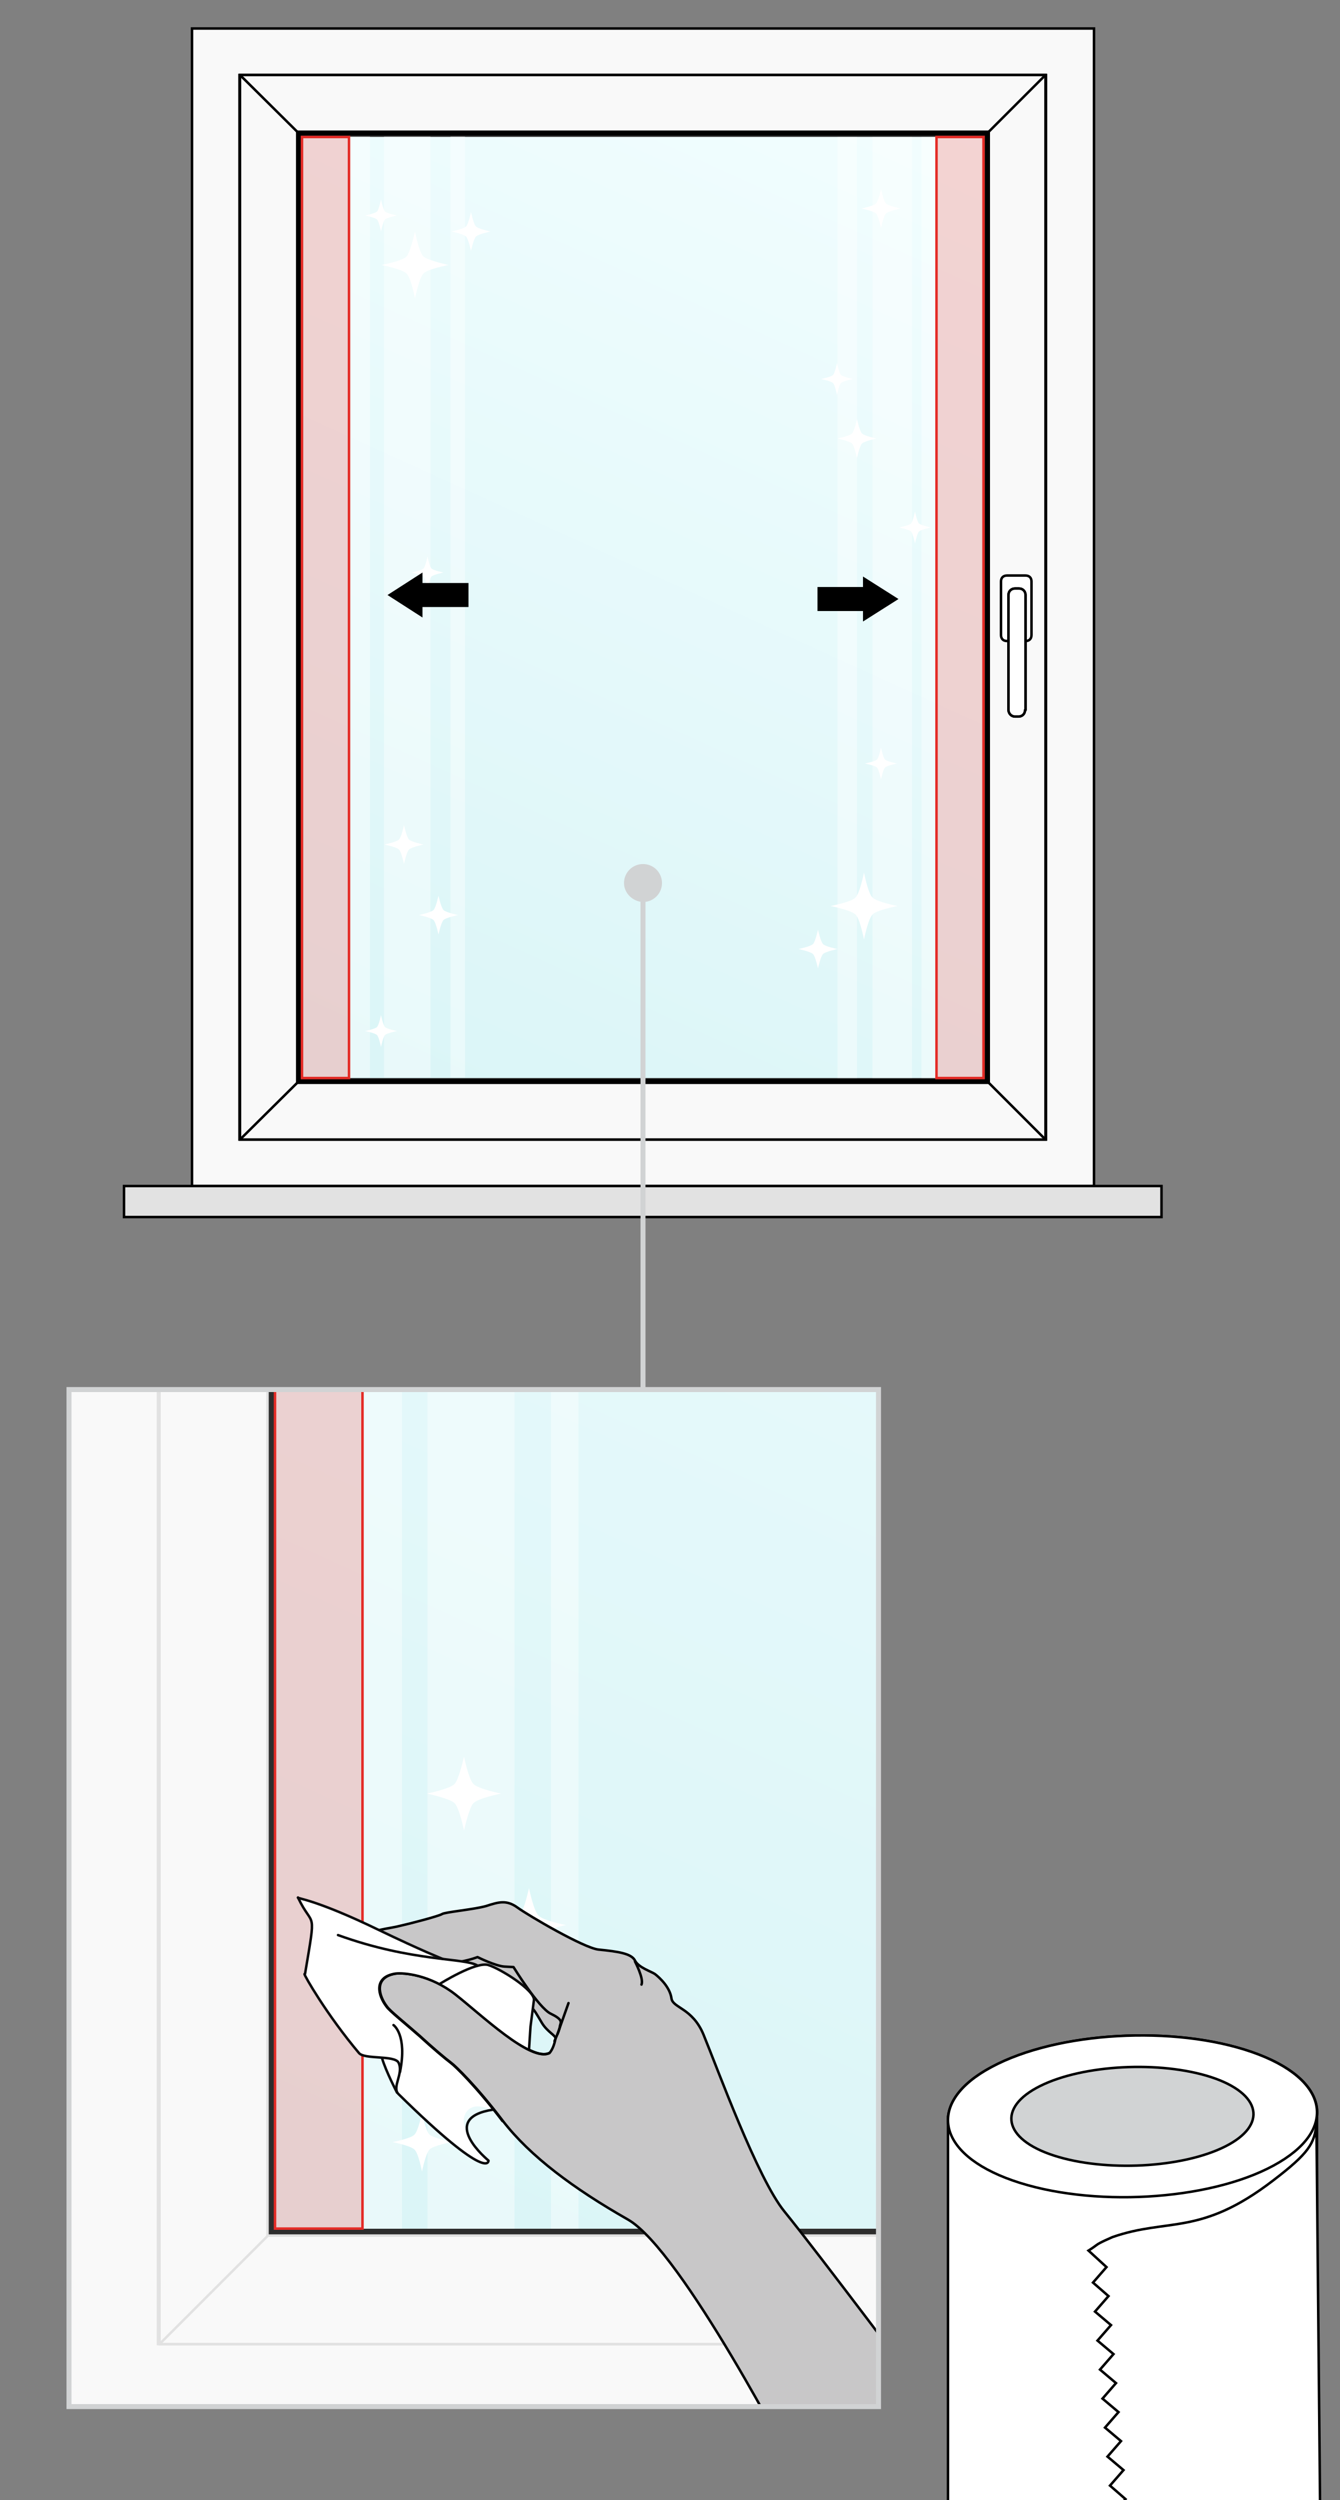 <?xml version="1.0" encoding="utf-8"?>
<!-- Generator: Adobe Illustrator 27.7.0, SVG Export Plug-In . SVG Version: 6.00 Build 0)  -->
<svg version="1.1" id="Ebene_1" xmlns="http://www.w3.org/2000/svg" xmlns:xlink="http://www.w3.org/1999/xlink" x="0px" y="0px"
	 width="268px" height="500px" viewBox="0 0 268 500" style="enable-background:new 0 0 268 500;" xml:space="preserve">
<rect x="0" y="0" width="268" height="500" fill="#808080" stroke="none"/>
<style type="text/css">
	.st0{fill:#F9F9F9;stroke:#000000;stroke-width:0.5;stroke-miterlimit:10;}
	.st1{fill:none;stroke:#000000;stroke-width:0.5;stroke-miterlimit:10;}
	.st2{fill:#FFFFFF;stroke:#000000;stroke-width:0.5;stroke-linecap:round;stroke-linejoin:round;}
	.st3{fill:#E2E2E2;stroke:#000000;stroke-width:0.5;stroke-miterlimit:10;}
	.st4{fill:#2D2D2D;}
	.st5{fill:none;stroke:#000000;stroke-miterlimit:10;}
	.st6{fill:url(#SVGID_1_);}
	.st7{opacity:0.4;fill:#FFFFFF;enable-background:new    ;}
	.st8{fill:none;stroke:#E42B26;stroke-width:0.5;stroke-miterlimit:10;}
	.st9{opacity:0.2;fill:#E42B26;enable-background:new    ;}
	.st10{fill:#FFFFFF;}
	.st11{clip-path:url(#SVGID_00000049916661891537292450000000896204978525987976_);}
	.st12{fill:#F9F9F9;stroke:#E2E2E2;stroke-width:0.5;stroke-miterlimit:10;}
	.st13{fill:none;stroke:#E2E2E2;stroke-width:0.5;stroke-miterlimit:10;}
	.st14{fill:#E2E2E2;}
	.st15{fill:url(#SVGID_00000048495122514912031230000003387202938920992647_);}
	.st16{fill:#C8C7C8;}
	.st17{fill:none;stroke:#020303;stroke-width:0.5;stroke-linecap:round;stroke-linejoin:round;}
	.st18{fill:none;stroke:#0B0B0C;stroke-width:0.5;stroke-linecap:round;stroke-linejoin:round;}
	.st19{fill:#FFFFFF;stroke:#0B0B0C;stroke-width:0.5;stroke-linecap:round;stroke-linejoin:round;}
	.st20{fill:none;stroke:#D1D3D4;stroke-miterlimit:10;}
	.st21{clip-path:url(#SVGID_00000131353322752227664680000005713637789075084977_);}
	.st22{fill:#FFFFFF;stroke:#010101;stroke-width:0.5;stroke-miterlimit:10;}
	.st23{clip-path:url(#SVGID_00000155113742970660509930000003109527872805175175_);}
	.st24{clip-path:url(#SVGID_00000129194057938860997130000011738276003996688001_);}
	.st25{fill:#D1D3D4;stroke:#010101;stroke-width:0.5;stroke-miterlimit:10;}
	.st26{clip-path:url(#SVGID_00000064345693384726428790000010765021460994152849_);}
	.st27{clip-path:url(#SVGID_00000148639237022099120250000000602149883716195746_);}
	.st28{fill:none;stroke:#010101;stroke-width:0.5;stroke-miterlimit:10;}
	.st29{fill:#D1D3D4;}
</style>
<g id="Ebene_3">
	<g>
		<path class="st0" d="M38.4,5.7v231.5h180.4V5.7H38.4z M209.2,227.9H47.9V15h161.3V227.9L209.2,227.9L209.2,227.9z"/>
		<rect x="48" y="15" class="st0" width="161.1" height="212.9"/>
		<line class="st1" x1="48" y1="227.9" x2="59.7" y2="216.3"/>
		<line class="st1" x1="209.1" y1="227.9" x2="197.5" y2="216.3"/>
		<line class="st1" x1="209.1" y1="15" x2="197.5" y2="26.6"/>
		<line class="st1" x1="48" y1="15" x2="59.7" y2="26.6"/>
		<g>
			<path class="st2" d="M206.3,127c0,0.8-0.5,1.2-1.2,1.2h-3.7c-0.8,0-1.2-0.5-1.2-1.2v-10.7c0-0.8,0.5-1.2,1.2-1.2h3.7
				c0.8,0,1.2,0.5,1.2,1.2V127z"/>
			<g>
				<path class="st2" d="M205,142c0,0.8-0.6,1.3-1.3,1.3H203c-0.8,0-1.3-0.7-1.3-1.3v-23c0-0.8,0.6-1.3,1.3-1.3h0.8
					c0.8,0,1.3,0.6,1.3,1.3v23H205z"/>
				<path class="st2" d="M205,142c0,0.8-0.6,1.3-1.3,1.3H203c-0.8,0-1.3-0.7-1.3-1.3v-23c0-0.8,0.6-1.3,1.3-1.3h0.8
					c0.8,0,1.3,0.6,1.3,1.3v23H205z"/>
			</g>
		</g>
		<rect x="24.8" y="237.2" class="st3" width="207.5" height="6.2"/>
		<path class="st4" d="M59.7,26.6v189.7h137.8V26.6H59.7z M196.7,215.5H60.4V27.4h136.3L196.7,215.5L196.7,215.5z"/>
		<path class="st5" d="M59.7,26.6v189.7h137.8V26.6H59.7z"/>
		
			<linearGradient id="SVGID_1_" gradientUnits="userSpaceOnUse" x1="82.128" y1="1720.462" x2="180.617" y2="1503.763" gradientTransform="matrix(1 0 0 1 0 -1496.822)">
			<stop  offset="0" style="stop-color:#DAF5F7"/>
			<stop  offset="0" style="stop-color:#DAF5F7"/>
			<stop  offset="1" style="stop-color:#F3FEFF"/>
		</linearGradient>
		<rect x="60.4" y="27.4" class="st6" width="136.3" height="188.2"/>
		<rect x="60.4" y="27.3" class="st7" width="13.6" height="188.2"/>
		<rect x="76.8" y="27.3" class="st7" width="9.3" height="188.2"/>
		<rect x="90.1" y="27.3" class="st7" width="2.9" height="188.2"/>
		<rect x="184.3" y="27.4" class="st7" width="12.4" height="188.2"/>
		<rect x="174.5" y="27.4" class="st7" width="7.9" height="188.2"/>
		<rect x="167.5" y="27.4" class="st7" width="3.9" height="188.2"/>
		<rect x="60.4" y="27.4" class="st8" width="9.4" height="188.2"/>
		<rect x="187.3" y="27.4" class="st8" width="9.4" height="188.2"/>
		<rect x="60.4" y="27.4" class="st9" width="9.4" height="188.2"/>
		<rect x="187.3" y="27.4" class="st9" width="9.4" height="188.2"/>
		<path class="st10" d="M89.7,53c0,0-4.2,0.8-5,1.7c-0.9,0.9-1.7,5-1.7,5s-0.8-4.2-1.7-5c-0.9-0.9-5-1.7-5-1.7s4.2-0.8,5-1.7
			s1.7-5,1.7-5s0.8,4.2,1.7,5S89.7,53,89.7,53z"/>
		<path class="st10" d="M179.5,181.2c0,0-4.2,0.8-5,1.7c-0.9,0.9-1.7,5-1.7,5s-0.8-4.2-1.7-5c-0.9-0.9-5-1.7-5-1.7s4.2-0.8,5-1.7
			c0.9-0.9,1.7-5,1.7-5s0.8,4.2,1.7,5C175.4,180.4,179.5,181.2,179.5,181.2z"/>
		<path class="st10" d="M175.3,87.7c0,0-2.4,0.5-2.9,1s-1,2.9-1,2.9s-0.5-2.4-1-2.9s-2.9-1-2.9-1s2.4-0.5,2.9-1s1-2.9,1-2.9
			s0.5,2.4,1,2.9C172.9,87.2,175.3,87.7,175.3,87.7z"/>
		<path class="st10" d="M167.5,189.8c0,0-2.4,0.5-2.9,1s-1,2.9-1,2.9s-0.5-2.4-1-2.9s-2.9-1-2.9-1s2.4-0.5,2.9-1s1-2.9,1-2.9
			s0.5,2.4,1,2.9C165,189.3,167.5,189.8,167.5,189.8z"/>
		<path class="st10" d="M98.1,46.3c0,0-2.4,0.5-2.9,1s-1,2.9-1,2.9s-0.5-2.4-1-2.9s-2.9-1-2.9-1s2.4-0.5,2.9-1s1-2.9,1-2.9
			s0.5,2.4,1,2.9S98.1,46.3,98.1,46.3z"/>
		<path class="st10" d="M84.7,168.9c0,0-2.4,0.5-2.9,1s-1,2.9-1,2.9s-0.5-2.4-1-2.9s-2.9-1-2.9-1s2.4-0.5,2.9-1s1-2.9,1-2.9
			s0.5,2.4,1,2.9C82.3,168.4,84.7,168.9,84.7,168.9z"/>
		<path class="st10" d="M91.6,183c0,0-2.4,0.5-2.9,1s-1,2.9-1,2.9s-0.5-2.4-1-2.9s-2.9-1-2.9-1s2.4-0.5,2.9-1s1-2.9,1-2.9
			s0.5,2.4,1,2.9S91.6,183,91.6,183z"/>
		<path class="st10" d="M180.1,41.7c0,0-2.4,0.5-2.9,1s-1,2.9-1,2.9s-0.5-2.4-1-2.9s-2.9-1-2.9-1s2.4-0.5,2.9-1s1-2.9,1-2.9
			s0.5,2.4,1,2.9S180.1,41.7,180.1,41.7z"/>
		<path class="st10" d="M170.6,75.8c0,0-2,0.4-2.4,0.8s-0.8,2.4-0.8,2.4s-0.4-2-0.8-2.4c-0.4-0.4-2.4-0.8-2.4-0.8s2-0.4,2.4-0.8
			s0.8-2.4,0.8-2.4s0.4,2,0.8,2.4C168.7,75.4,170.6,75.8,170.6,75.8z"/>
		<path class="st10" d="M79.4,43.1c0,0-2,0.4-2.4,0.8c-0.4,0.4-0.8,2.4-0.8,2.4s-0.4-2-0.8-2.4C75,43.5,73,43.1,73,43.1
			s2-0.4,2.4-0.8c0.4-0.4,0.8-2.4,0.8-2.4s0.4,2,0.8,2.4C77.4,42.7,79.4,43.1,79.4,43.1z"/>
		<path class="st10" d="M88.7,114.5c0,0-2,0.4-2.4,0.8s-0.8,2.4-0.8,2.4s-0.4-2-0.8-2.4s-2.4-0.8-2.4-0.8s2-0.4,2.4-0.8
			s0.8-2.4,0.8-2.4s0.4,2,0.8,2.4S88.7,114.5,88.7,114.5z"/>
		<path class="st10" d="M179.4,152.7c0,0-2,0.4-2.4,0.8c-0.4,0.4-0.8,2.4-0.8,2.4s-0.4-2-0.8-2.4c-0.4-0.4-2.4-0.8-2.4-0.8
			s2-0.4,2.4-0.8c0.4-0.4,0.8-2.4,0.8-2.4s0.4,2,0.8,2.4C177.4,152.3,179.4,152.7,179.4,152.7z"/>
		<path class="st10" d="M186.2,105.5c0,0-2,0.4-2.4,0.8s-0.8,2.4-0.8,2.4s-0.4-2-0.8-2.4c-0.4-0.4-2.4-0.8-2.4-0.8s2-0.4,2.4-0.8
			s0.8-2.4,0.8-2.4s0.4,2,0.8,2.4C184.3,105.1,186.2,105.5,186.2,105.5z"/>
		<path class="st10" d="M79.4,206.2c0,0-2,0.4-2.4,0.8c-0.4,0.4-0.8,2.4-0.8,2.4s-0.4-2-0.8-2.4s-2.4-0.8-2.4-0.8s2-0.4,2.4-0.8
			c0.4-0.4,0.8-2.4,0.8-2.4s0.4,2,0.8,2.4C77.4,205.8,79.4,206.2,79.4,206.2z"/>
	</g>
	<g>
		<g>
			<defs>
				<rect id="SVGID_00000116956385366736302600000007813061638320702357_" x="-27.6" y="277.9" width="203.4" height="203.4"/>
			</defs>
			<clipPath id="SVGID_00000049903311438576968950000004352989985780984491_">
				<use xlink:href="#SVGID_00000116956385366736302600000007813061638320702357_"  style="overflow:visible;"/>
			</clipPath>
			<g style="clip-path:url(#SVGID_00000049903311438576968950000004352989985780984491_);">
				<g>
					<path class="st12" d="M13.8,54.5v431.7h336.4V54.5H13.8z M332.5,468.8H31.6v-397h300.8v397H332.5z"/>
					<rect x="31.9" y="71.8" class="st12" width="300.3" height="397"/>
					<line class="st13" x1="31.9" y1="468.8" x2="53.5" y2="447.2"/>
					<line class="st13" x1="31.9" y1="71.8" x2="53.5" y2="93.4"/>
					<rect x="-11.4" y="486.1" class="st14" width="386.9" height="11.6"/>
					<path class="st4" d="M53.5,93.4v353.7h257V93.4H53.5z M309.1,445.7H55V94.9h254.1V445.7z"/>
					<path class="st13" d="M53.5,93.4v353.7h257V93.4H53.5z"/>
					
						<linearGradient id="SVGID_00000121961974979582349770000018115359486684479388_" gradientUnits="userSpaceOnUse" x1="95.452" y1="1957.658" x2="279.098" y2="1553.592" gradientTransform="matrix(1 0 0 1 0 -1496.822)">
						<stop  offset="0" style="stop-color:#DAF5F7"/>
						<stop  offset="0" style="stop-color:#DAF5F7"/>
						<stop  offset="1" style="stop-color:#F3FEFF"/>
					</linearGradient>
					
						<rect x="55" y="94.9" style="fill:url(#SVGID_00000121961974979582349770000018115359486684479388_);" width="254.1" height="350.8"/>
					<rect x="55" y="94.7" class="st7" width="25.4" height="351"/>
					<rect x="85.5" y="94.7" class="st7" width="17.4" height="351"/>
					<rect x="110.2" y="94.7" class="st7" width="5.5" height="351"/>
					<rect x="267.6" y="94.9" class="st7" width="14.7" height="350.8"/>
					<rect x="254.5" y="94.9" class="st7" width="7.3" height="350.8"/>
					<rect x="55" y="94.9" class="st8" width="17.5" height="350.8"/>
					<rect x="55" y="94.9" class="st9" width="17.5" height="350.8"/>
					<path class="st10" d="M109.6,142.7c0,0-7.8,1.6-9.4,3.2s-3.2,9.4-3.2,9.4s-1.6-7.8-3.2-9.4s-9.4-3.2-9.4-3.2s7.8-1.6,9.4-3.2
						s3.2-9.4,3.2-9.4s1.6,7.8,3.2,9.4S109.6,142.7,109.6,142.7z"/>
					<path class="st10" d="M277.1,381.7c0,0-7.8,1.6-9.4,3.2s-3.2,9.4-3.2,9.4s-1.6-7.8-3.2-9.4s-9.4-3.2-9.4-3.2s7.8-1.6,9.4-3.2
						s3.2-9.4,3.2-9.4s1.6,7.8,3.2,9.4S277.1,381.7,277.1,381.7z"/>
					<path class="st10" d="M269.2,207.4c0,0-4.5,0.9-5.5,1.9c-0.9,0.9-1.9,5.5-1.9,5.5s-0.9-4.5-1.9-5.5c-0.9-0.9-5.5-1.9-5.5-1.9
						s4.5-0.9,5.5-1.9c0.9-0.9,1.9-5.5,1.9-5.5s0.9,4.5,1.9,5.5S269.2,207.4,269.2,207.4z"/>
					<path class="st10" d="M254.5,397.6c0,0-4.5,0.9-5.5,1.9c-0.9,0.9-1.9,5.5-1.9,5.5s-0.9-4.5-1.9-5.5c-0.9-0.9-5.5-1.9-5.5-1.9
						s4.5-0.9,5.5-1.9c0.9-0.9,1.9-5.5,1.9-5.5s0.9,4.5,1.9,5.5S254.5,397.6,254.5,397.6z"/>
					<path class="st10" d="M125.3,130.2c0,0-4.5,0.9-5.5,1.9s-1.9,5.5-1.9,5.5s-0.9-4.5-1.9-5.5s-5.5-1.9-5.5-1.9s4.5-0.9,5.5-1.9
						c0.9-0.9,1.9-5.5,1.9-5.5s0.9,4.5,1.9,5.5S125.3,130.2,125.3,130.2z"/>
					<path class="st10" d="M100.2,358.7c0,0-4.5,0.9-5.5,1.9c-0.9,0.9-1.9,5.5-1.9,5.5s-0.9-4.5-1.9-5.5c-0.9-0.9-5.5-1.9-5.5-1.9
						s4.5-0.9,5.5-1.9c0.9-0.9,1.9-5.5,1.9-5.5s0.9,4.5,1.9,5.5C95.7,357.8,100.2,358.7,100.2,358.7z"/>
					<path class="st10" d="M113.2,385c0,0-4.5,0.9-5.5,1.9c-0.9,0.9-1.9,5.5-1.9,5.5s-0.9-4.5-1.9-5.5c-0.9-0.9-5.5-1.9-5.5-1.9
						s4.5-0.9,5.5-1.9c0.9-0.9,1.9-5.5,1.9-5.5s0.9,4.5,1.9,5.5C108.6,384.1,113.2,385,113.2,385z"/>
					<path class="st10" d="M278.2,121.6c0,0-4.5,0.9-5.5,1.9c-0.9,0.9-1.9,5.5-1.9,5.5s-0.9-4.5-1.9-5.5c-0.9-0.9-5.5-1.9-5.5-1.9
						s4.5-0.9,5.5-1.9c0.9-0.9,1.9-5.5,1.9-5.5s0.9,4.5,1.9,5.5C273.6,120.7,278.2,121.6,278.2,121.6z"/>
					<path class="st10" d="M260.5,185.2c0,0-3.7,0.7-4.4,1.5c-0.8,0.8-1.5,4.4-1.5,4.4s-0.7-3.7-1.5-4.4s-4.4-1.5-4.4-1.5
						s3.7-0.7,4.4-1.5s1.5-4.4,1.5-4.4s0.7,3.7,1.5,4.4C256.8,184.5,260.5,185.2,260.5,185.2z"/>
					<path class="st10" d="M90.3,124.2c0,0-3.7,0.7-4.4,1.5c-0.8,0.8-1.5,4.4-1.5,4.4s-0.7-3.7-1.5-4.4c-0.8-0.8-4.4-1.5-4.4-1.5
						s3.7-0.7,4.4-1.5c0.8-0.8,1.5-4.4,1.5-4.4s0.7,3.7,1.5,4.4C86.7,123.5,90.3,124.2,90.3,124.2z"/>
					<path class="st10" d="M107.7,257.4c0,0-3.7,0.7-4.4,1.5c-0.8,0.8-1.5,4.4-1.5,4.4s-0.7-3.7-1.5-4.4c-0.8-0.8-4.4-1.5-4.4-1.5
						s3.7-0.7,4.4-1.5c0.8-0.8,1.5-4.4,1.5-4.4s0.7,3.7,1.5,4.4C104.1,256.7,107.7,257.4,107.7,257.4z"/>
					<path class="st10" d="M276.7,328.6c0,0-3.7,0.7-4.4,1.5c-0.8,0.8-1.5,4.4-1.5,4.4s-0.7-3.7-1.5-4.4c-0.8-0.8-4.4-1.5-4.4-1.5
						s3.7-0.7,4.4-1.5c0.8-0.8,1.5-4.4,1.5-4.4s0.7,3.7,1.5,4.4C273.1,327.9,276.7,328.6,276.7,328.6z"/>
					<path class="st10" d="M90.3,428.4c0,0-3.7,0.7-4.4,1.5c-0.8,0.8-1.5,4.4-1.5,4.4s-0.7-3.7-1.5-4.4c-0.8-0.8-4.4-1.5-4.4-1.5
						s3.7-0.7,4.4-1.5c0.8-0.8,1.5-4.4,1.5-4.4s0.7,3.7,1.5,4.4C86.7,427.6,90.3,428.4,90.3,428.4z"/>
					<g>
						<g>
							<g>
								<path class="st16" d="M156.9,442.3c6.9,8.5,28.5,37.2,28.5,37.2l-26.6,14.3c0,0-22.5-43.7-33.3-49.9s-19.5-12.8-25-19.7
									c-5.8-7.2-9.7-11.1-10.3-11.6c-1.2-1-3.7-3.2-6.3-5.4s-6-5.1-6.6-5.9c-1.7-2.2-2.7-5.9,1.8-6.6c1.6-0.2,7,0.2,12,4.2
									c5.1,4,15,13.5,18.7,11.7c0.7-1.2,1.1-1.5,1.2-2.9l-0.4-0.8c0,0-0.9-0.4-2.3-2.4c-0.6-0.9-1.3-2-1.9-2.7
									c-0.7-0.7-1.5-0.7-2-0.9c-2-0.9-6.5-1.3-6.5-1.3l-1.7,0.4l-3.8,0.7c-1.1,0.1-1.9,0.1-2.3,0c-0.7-0.2-1.1-1.5-1.1-1.5
									s-2.8,1.2-5.5,0.3c-2.7-0.9-3.3-2.3-3.3-2.3s-2.7-0.8-3.1-2.5c-0.5-1.7-0.1-1.9-0.1-1.9s-2.4-1.7-3.2-4.2
									c-0.8-2.5,2.9-2.6,5.6-3.1c2.7-0.6,8.4-2.1,9-2.5c0.6-0.5,6.3-0.9,8.8-1.6s4.2-1.2,6.3,0.3c2.2,1.6,13.3,8,16.2,8.4
									c4,0.5,6.6,0.8,7.3,2.2c0.7,1.4,3.3,2.2,4,2.7c0.9,0.6,3,2.6,3.3,4.9c0.3,1.8,4.2,1.9,6.4,7.2
									C143.5,413.8,151.6,435.8,156.9,442.3"/>
								<path class="st17" d="M128.3,396.9c0.5-1.2-1.3-4.6-1.3-4.6"/>
								<path class="st17" d="M185.4,479.6c0,0-21.6-28.8-28.5-37.3c-5.4-6.6-13.4-28.6-16.2-35.4c-2.2-5.3-6.1-5.3-6.4-7.2
									c-0.3-2.3-2.4-4.2-3.3-4.9c-0.7-0.5-3.3-1.3-4-2.7c-0.7-1.4-3.3-1.8-7.3-2.2c-2.9-0.3-14-6.8-16.2-8.4s-3.8-1.1-6.3-0.3
									c-2.5,0.7-8.2,1.2-8.8,1.6s-6.3,1.9-9,2.5s-6.4,0.7-5.6,3.1c0.8,2.5,3.2,4.2,3.2,4.2s-0.4,0.1,0.1,1.9"/>
								<path class="st17" d="M106.2,401.5c0.5,0.1,1.3,1.6,2.2,3.1c1.1,1.8,2.8,2.5,2.7,3.1c-0.2,1.1-0.6,2.2-1.2,2.9
									c-3.7,1.8-13.6-7.7-18.7-11.7s-10.4-4.4-12-4.2c-4.5,0.7-3.5,4.4-1.8,6.6c0.5,0.8,4,3.6,6.6,5.9c2.5,2.3,5.1,4.5,6.3,5.4
									c0.7,0.5,5,4.6,10.3,11.6c5.4,7,14.1,13.5,25,19.7c10.8,6.2,33.3,49.9,33.3,49.9"/>
								<path class="st17" d="M110.9,408.2c0.6-1.4,1-2.2,1.1-3.1c0.2-0.7,0.6-1.2-1.9-2.4c-2.4-1.2-7.4-9.3-7.4-9.3l-1.8-0.1
									c-1.8-0.1-5.4-1.9-5.4-1.9s-1.2,0.5-3.3,0.9c-2.8,0.4-5.7-1.1-5.7-1.1s-0.3,0.1-2.3,1.2c-2,1-7.4,0.3-7.4,0.3"/>
							</g>
							<g id="tuch">
								<path class="st10" d="M95.8,393.1c0,0,0.7-1,3.5,0.5c1.9,1,2,1.1,4.6,2.8c2.1,1.4,2.4,2.1,2.8,2.7c0.4,0.5,0,2.6,0,2.6
									l-0.6,5.5l-0.2,2.6l-3.6-2c0,0-22.5-16.9-15.9-16.3C93,392.1,95.8,393.1,95.8,393.1z"/>
								<path class="st10" d="M98.6,422c-2.3-2.5-4.2-4.9-5.4-6.2c-1.1-1.2-5.2-4.9-7.7-7.2c-2.5-2.3-7.1-6.2-7.8-6.8
									c-2.6-2.5-3.2-6.3,1.4-7.1c2.7-0.5,7.4,0.6,12.5,4.6c4.3,3.4,4.9,3.9,9.5,7.6c1.4-6.7,0.6-3.7,0.9-8.9
									c2,0.5-11-5.1-24.6-11.3c-12.9-5.9-18-6.9-17.9-7.2c0,0,2.9,4.3,2.8,6c-0.7,6.7-1.4,9.3-1.4,9.3s1.7,3,4.6,7.5
									c0.3,0.5,6,8.4,6.5,8.6c2.7,1.1,3.9-0.1,4.2,0.6c1.5,3.7,2.4,6.1,3.9,7.8c9.1,9.5,18,15.6,17.4,12.9c0,0-5.8-5.6-4.6-9.1
									C94.4,419.4,99.1,422.5,98.6,422z"/>
								<path class="st18" d="M60.9,394.8c-0.1,0.2,4.5,8.2,10.9,15.8c1.1,1.3,7.1,0.4,7.9,1.9c1.1,2.2-1.4,4.9,0,6.3
									c18.3,18,18,13.3,18,13.3s-10.4-8.5,1-10.2"/>
								<g>
									<path class="st18" d="M59.6,379.5c-0.2,0.2,3.4,0.3,16.2,6.5c8.3,4,12.8,5.8,12.8,5.8"/>
									<path class="st18" d="M59.6,379.5c3.1,6.5,3.7,1.6,1.4,15.3"/>
								</g>
								<polyline class="st19" points="106.8,399.9 106.1,405.3 105.8,409.9 								"/>
								<path class="st18" d="M67.6,387c14.9,5.4,25.3,4.5,27.9,6.1"/>
								<path class="st18" d="M87.9,396.8c0,0,7.3-4.6,9.8-3.8c2.5,0.8,9.2,5,9.1,7"/>
								<path class="st17" d="M109.8,410.6c-3.7,1.8-13.6-7.7-18.7-11.7s-10.4-4.4-12-4.2c-4.5,0.7-3.5,4.4-1.8,6.6
									c0.5,0.8,4,3.6,6.6,5.9c2.5,2.3,5.1,4.5,6.3,5.4c0.7,0.5,5,4.6,10.3,11.6"/>
								<path class="st18" d="M78.7,405c0,0,2.8,1.9,1.3,9.4"/>
								<path class="st18" d="M79.4,418.5c0,0-2.2-4.2-3-6.9"/>
							</g>
						</g>
						<line class="st17" x1="113.7" y1="400.6" x2="111.5" y2="406.8"/>
					</g>
				</g>
			</g>
		</g>
		<rect x="13.8" y="277.9" class="st20" width="161.9" height="203.4"/>
	</g>
	<g>
		<g>
			<defs>
				<rect id="SVGID_00000102541353833009025270000001842625376956810403_" x="179.5" y="397.6" width="111.4" height="102.4"/>
			</defs>
			<clipPath id="SVGID_00000077301829862345621490000007461991143007201451_">
				<use xlink:href="#SVGID_00000102541353833009025270000001842625376956810403_"  style="overflow:visible;"/>
			</clipPath>
			<g style="clip-path:url(#SVGID_00000077301829862345621490000007461991143007201451_);">
				<path class="st22" d="M263.4,423.2L263.4,423.2c0.5-4.9-4-9.7-13-12.8c-15.5-5.4-39-4.1-52.1,3c-5.5,2.9-8.3,6.4-8.7,9.9l0,0
					V550l0,0c-0.5,4.9,3.9,9.7,13,12.8c15.5,5.4,39,4.1,52.1-3c5.5-2.9,8.3-6.4,8.7-9.9l0,0V423.2L263.4,423.2z"/>
			</g>
		</g>
		<g>
			<defs>
				<rect id="SVGID_00000060752674830141562390000011670240789770240679_" x="179.5" y="397.6" width="111.4" height="102.4"/>
			</defs>
			<clipPath id="SVGID_00000012455931117821120950000010704996831086049694_">
				<use xlink:href="#SVGID_00000060752674830141562390000011670240789770240679_"  style="overflow:visible;"/>
			</clipPath>
			<g style="clip-path:url(#SVGID_00000012455931117821120950000010704996831086049694_);">
				<path class="st22" d="M254.7,433.1c-13.1,7.1-36.6,8.4-52.1,3s-17.4-15.7-4.3-22.7c13.2-7.1,36.6-8.4,52.1-3
					S267.8,426,254.7,433.1z"/>
			</g>
		</g>
		<g>
			<defs>
				<rect id="SVGID_00000017492844134828226440000012012269616827892415_" x="179.5" y="397.6" width="111.4" height="102.4"/>
			</defs>
			<clipPath id="SVGID_00000101826375968155825340000016525758516600562353_">
				<use xlink:href="#SVGID_00000017492844134828226440000012012269616827892415_"  style="overflow:visible;"/>
			</clipPath>
			<g style="clip-path:url(#SVGID_00000101826375968155825340000016525758516600562353_);">
				<path class="st25" d="M245,429.3c-8.6,4.3-24,5.1-34.2,1.8c-10.2-3.3-11.4-9.6-2.8-13.9c8.6-4.3,24-5.1,34.2-1.8
					C252.3,418.7,253.6,425,245,429.3z"/>
			</g>
		</g>
		<g>
			<defs>
				<rect id="SVGID_00000038396506590030613170000016007692777031589551_" x="179.5" y="397.6" width="111.4" height="102.4"/>
			</defs>
			<clipPath id="SVGID_00000150077667903649635850000018411106190291041981_">
				<use xlink:href="#SVGID_00000038396506590030613170000016007692777031589551_"  style="overflow:visible;"/>
			</clipPath>
			<g style="clip-path:url(#SVGID_00000150077667903649635850000018411106190291041981_);">
				<path class="st10" d="M263.3,426.2c0.1-0.5,0-1,0-1.5c-0.4,4-1.5,5.9-8.7,11.4c-14.6,11.2-20.9,7.4-32.1,11.3
					c-0.2,0.1-2.6,1.1-3.2,1.6c-0.8,0.6-1.6,1.1-1.6,1.1l3.6,3.3l-2.7,3.1l3.1,2.7l-2.7,3.1l3.2,2.7l-2.7,3.1l3.2,2.7l-2.7,3.1
					l3.2,2.7l-2.7,3.1l3.2,2.7l-2.7,3.1l3.2,2.7l-2.7,3.1l3.2,2.7l-2.7,3.1l3.1,2.7l-2.7,3.1l3.2,2.7l-2.7,3.1l3.2,2.7l-2.7,3.2
					l3.2,2.7l-2.7,3.1l3.2,2.7l-2.7,3.1l3.2,2.7l-2.7,3.1l3.1,2.7l-2.7,3.1l3.2,2.7l-2.7,3.1l3.2,2.7l-2.7,3.2l3.2,2.7l-2.7,3.1
					l3.1,2.7l-2.7,3.1l3.1,2.7l-2.7,3.1l3.2,2.7l-2.4,3.5c0,0,1.9-0.4,2.7-0.6c1.8-0.4,18.2-3.4,25.5-9.5c4.8-4,7.5-7.7,7.9-11.2
					l0,0L263.3,426.2L263.3,426.2z"/>
			</g>
		</g>
		<g>
			<defs>
				<rect id="SVGID_00000060725422878389188490000015551720320440750251_" x="179.5" y="397.6" width="111.4" height="102.4"/>
			</defs>
			<clipPath id="SVGID_00000093862038492763937270000004464223346611655590_">
				<use xlink:href="#SVGID_00000060725422878389188490000015551720320440750251_"  style="overflow:visible;"/>
			</clipPath>
			<g style="clip-path:url(#SVGID_00000093862038492763937270000004464223346611655590_);">
				<path class="st28" d="M263.3,426.2c0.1-0.5,0-1,0-1.5c-0.4,4-1.5,5.9-8.7,11.4c-14.6,11.2-20.9,7.4-32.1,11.3
					c-0.2,0.1-2.6,1.1-3.2,1.6c-0.8,0.6-1.6,1.1-1.6,1.1l3.6,3.3l-2.7,3.1l3.1,2.7l-2.7,3.1l3.2,2.7l-2.7,3.1l3.2,2.7l-2.7,3.1
					l3.2,2.7l-2.7,3.1l3.2,2.7l-2.7,3.1l3.2,2.7l-2.7,3.1l3.2,2.7l-2.7,3.1l3.1,2.7l-2.7,3.1l3.2,2.7l-2.7,3.1l3.2,2.7l-2.7,3.2
					l3.2,2.7l-2.7,3.1l3.2,2.7l-2.7,3.1l3.2,2.7l-2.7,3.1l3.1,2.7l-2.7,3.1l3.2,2.7l-2.7,3.1l3.2,2.7l-2.7,3.2l3.2,2.7l-2.7,3.1
					l3.1,2.7l-2.7,3.1l3.1,2.7l-2.7,3.1l3.2,2.7l-2.4,3.5c0,0,1.9-0.4,2.7-0.6c1.8-0.4,18.2-3.4,25.5-9.5c4.8-4,7.5-7.7,7.9-11.2
					l0,0L263.3,426.2L263.3,426.2z"/>
			</g>
		</g>
	</g>
	<g>
		<line class="st20" x1="128.6" y1="176.4" x2="128.6" y2="277.9"/>
		<path class="st29" d="M124.8,176.6c0-2.1,1.7-3.8,3.8-3.8s3.8,1.7,3.8,3.8s-1.7,3.8-3.8,3.8C126.5,180.3,124.8,178.6,124.8,176.6z
			"/>
	</g>
	<polygon points="84.5,123.5 77.5,119 84.5,114.5 84.5,116.6 93.7,116.6 93.7,121.4 84.5,121.4 	"/>
	<polygon points="172.6,115.3 179.7,119.8 172.6,124.3 172.6,122.2 163.5,122.2 163.5,117.4 172.6,117.4 	"/>
</g>
</svg>

